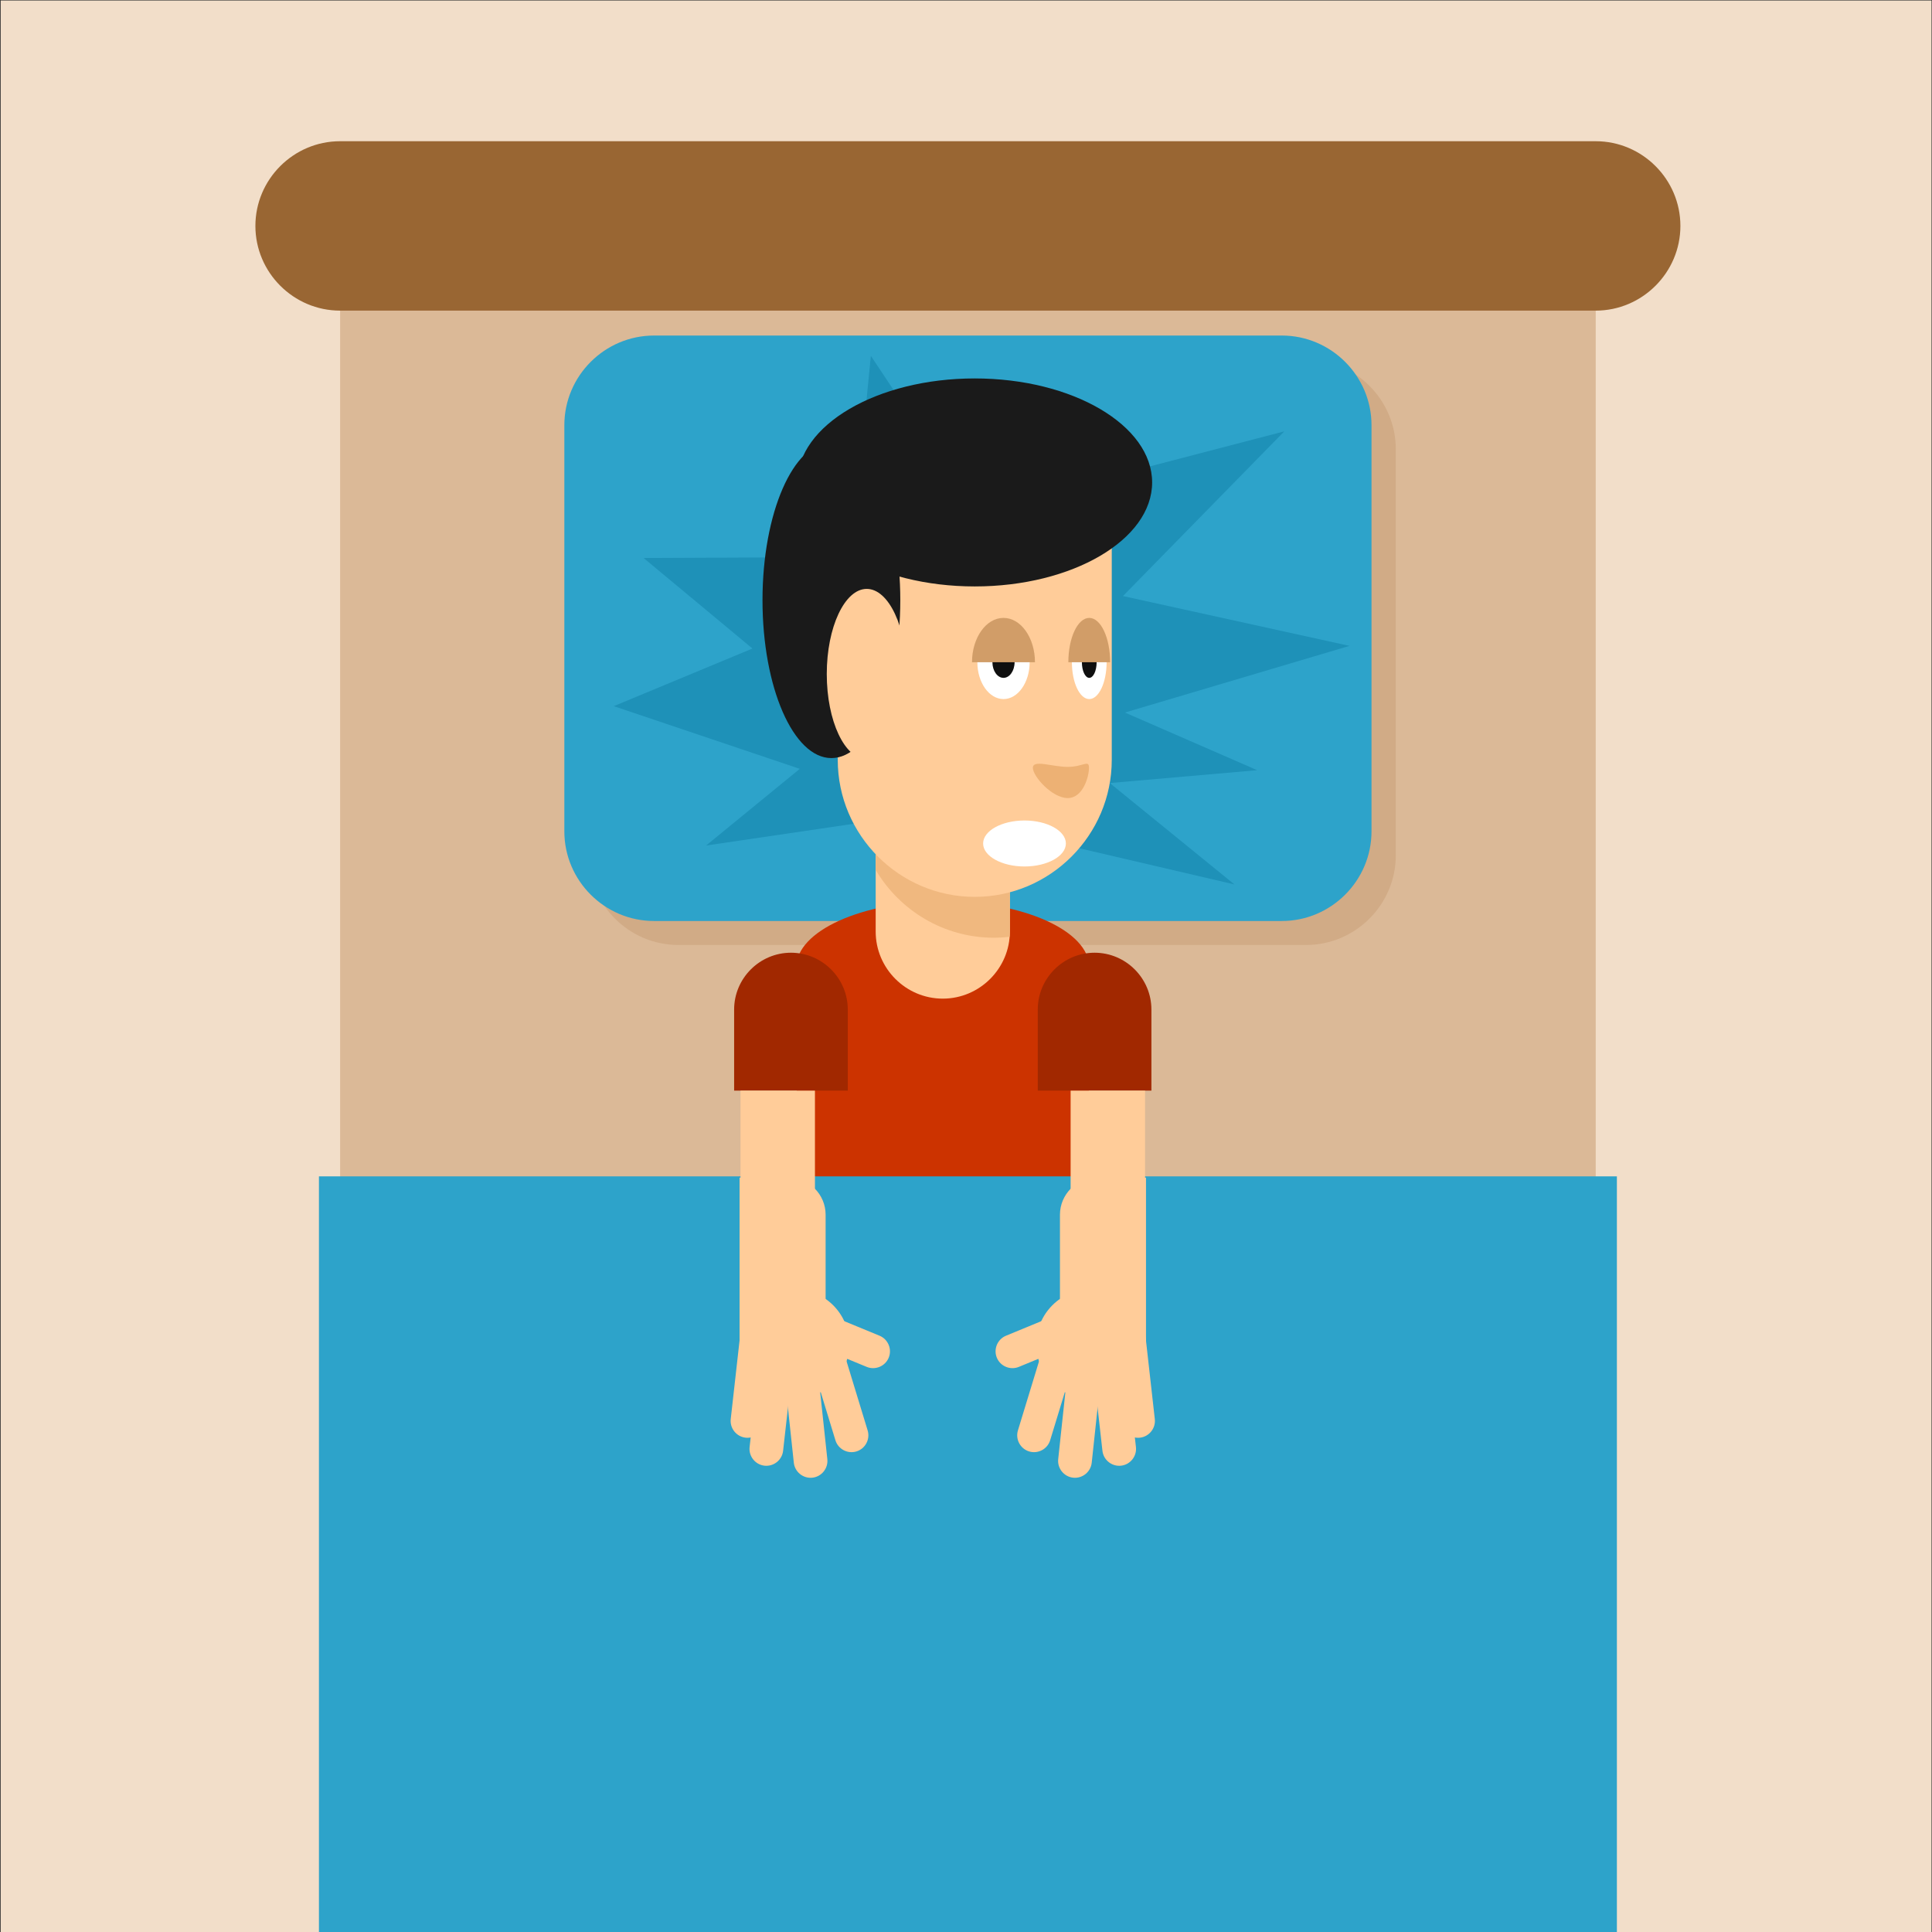 <?xml version="1.0" encoding="UTF-8"?>
<svg version="1.1" viewBox="0 0 880 880" xmlns="http://www.w3.org/2000/svg">
<rect x="0" y="0" width="880" height="880" fill="#333333" stroke="none"/>
<defs>
<clipPath id="a">
<path d="m0 660h660v-660h-660z"/>
</clipPath>
</defs>
<g transform="matrix(1.333 0 0 -1.333 0 880)">
<path d="m0.234 0h659.77v660h-659.77z" fill="#f2dec9"/>
<path d="m116.22 0h429.04v574.46h-429.04z" fill="#dbb997"/>
<g clip-path="url(#a)">
<g transform="translate(116.21 611.91)">
<path d="m0 0h429.04c15.92 0 28.943-13.024 28.943-28.942v-2e-3c0-15.918-13.023-28.942-28.943-28.942h-429.04c-15.917 0-28.941 13.024-28.941 28.942v2e-3c0 15.918 13.024 28.942 28.941 28.942" fill="#963" fill-rule="evenodd"/>
</g>
<g transform="translate(231.78 537.32)">
<path d="m0 0h214.52c16.856 0 30.648-13.79 30.648-30.645v-138.76c0-16.855-13.792-30.645-30.648-30.645h-214.52c-16.854 0-30.647 13.79-30.647 30.645v138.76c0 16.855 13.793 30.645 30.647 30.645" fill="#d1ab86" fill-rule="evenodd"/>
</g>
<path d="m272.24 189.03h99.824v142.34h-99.824z" fill="#c30" fill-rule="evenodd"/>
<g transform="translate(223.48 545.51)">
<path d="m0 0h214.52c16.857 0 30.645-13.79 30.645-30.645v-138.76c0-16.855-13.788-30.645-30.645-30.645h-214.52c-16.854 0-30.643 13.79-30.643 30.645v138.76c0 16.855 13.789 30.645 30.643 30.645" fill="#2da3ca" fill-rule="evenodd"/>
</g>
<g transform="translate(322.15 307.02)">
<path d="m0 0c27.572 0 50.062 10.15 50.062 22.596 0 12.444-22.49 22.594-50.062 22.594s-50.062-10.15-50.062-22.594c0-12.446 22.49-22.596 50.062-22.596" fill="#c30" fill-rule="evenodd"/>
</g>
<g transform="translate(299.22 390.55)" fill-rule="evenodd">
<path d="m0 0h45.853v-48.693c0-12.61-10.317-22.925-22.925-22.925-12.612 0-22.928 10.315-22.928 22.925z" fill="#fc9"/>
<path d="m0 0h45.853v-48.693c0-0.604-0.025-1.204-0.069-1.797-1.777-0.207-3.581-0.316-5.409-0.316h-3e-3c-17.148 0-32.214 9.344-40.372 23.191z" fill="#f0b87f"/>
</g>
<g transform="translate(241.27 371.25)">
<path d="m0 0 75.71 11.155 104.83-24.455-42.602 34.651 50.367 4.39-45.19 19.698 76.735 22.777-77.406 17.027 55.13 56.275-105.77-27.545-35.502 53.348-6.737-68.736-70.916-0.338 37.195-30.933-47.387-19.692 63.565-21.418z" fill="#1e91b8" fill-rule="evenodd"/>
</g>
<g transform="translate(286.26 485.22)">
<path d="m0 0h93.629v-84.7c0-25.749-21.066-46.814-46.815-46.814-25.752 0-46.814 21.065-46.814 46.814z" fill="#fc9" fill-rule="evenodd"/>
</g>
<g transform="translate(284.09 509.03)">
<path d="m0 0c13.002 0 23.543-24.155 23.543-53.951 0-29.797-10.541-53.952-23.543-53.952s-23.543 24.155-23.543 53.952c0 29.796 10.541 53.951 23.543 53.951" fill="#1a1a1a" fill-rule="evenodd"/>
</g>
<g transform="translate(333.07 459.78)">
<path d="m0 0c33.386 0 60.614 15.962 60.614 35.535s-27.228 35.537-60.614 35.537-60.614-15.964-60.614-35.537 27.228-35.535 60.614-35.535" fill="#1a1a1a" fill-rule="evenodd"/>
</g>
<g transform="translate(296.16 400.76)">
<path d="m0 0c7.518 0 13.65 13.067 13.65 29.089 0 16.024-6.132 29.091-13.65 29.091-7.521 0-13.653-13.067-13.653-29.091 0-16.022 6.132-29.089 13.653-29.089" fill="#fc9" fill-rule="evenodd"/>
</g>
<g transform="translate(342.9 421.29)">
<path d="m0 0c4.916 0 8.929 5.651 8.929 12.581 0 6.929-4.013 12.58-8.929 12.58-4.921 0-8.931-5.651-8.931-12.58 0-6.93 4.01-12.581 8.931-12.581" fill="#fff" fill-rule="evenodd"/>
</g>
<g transform="translate(342.9 428.54)">
<path d="m0 0c2.084 0 3.785 2.396 3.785 5.335 0 2.94-1.701 5.339-3.785 5.339-2.09 0-3.791-2.399-3.791-5.339 0-2.939 1.701-5.335 3.791-5.335" fill="#0f0f0f" fill-rule="evenodd"/>
</g>
<g transform="translate(342.89 449.03)">
<path d="m0 0c5.941 0 10.758-6.786 10.758-15.155h-21.512c0 8.369 4.815 15.155 10.754 15.155" fill="#d19d68" fill-rule="evenodd"/>
</g>
<g transform="translate(372.2 421.29)">
<path d="m0 0c3.265 0 5.928 5.651 5.928 12.581 0 6.929-2.663 12.58-5.928 12.58-3.264 0-5.93-5.651-5.93-12.58 0-6.93 2.666-12.581 5.93-12.581" fill="#fff" fill-rule="evenodd"/>
</g>
<g transform="translate(372.2 428.54)">
<path d="m0 0c1.386 0 2.517 2.396 2.517 5.335 0 2.94-1.131 5.339-2.517 5.339-1.385 0-2.516-2.399-2.516-5.339 0-2.939 1.131-5.335 2.516-5.335" fill="#0f0f0f" fill-rule="evenodd"/>
</g>
<g transform="translate(372.2 449.03)">
<path d="m0 0c3.943 0 7.139-6.786 7.139-15.155h-14.283c0 8.369 3.199 15.155 7.144 15.155" fill="#d19d68" fill-rule="evenodd"/>
</g>
<g transform="translate(350.07 364.09)">
<path d="m0 0c7.787 0 14.139 3.529 14.139 7.856s-6.352 7.856-14.139 7.856c-7.786 0-14.138-3.529-14.138-7.856s6.352-7.856 14.138-7.856" fill="#fff" fill-rule="evenodd"/>
</g>
<g transform="translate(364.82 398.12)">
<path d="m0 0c5.296 0 7.288 2.622 7.288-0.321 0-2.942-1.992-10.334-7.288-10.334-5.293 0-11.885 7.392-11.885 10.334 0 2.943 6.592 0.321 11.885 0.321" fill="#edb174" fill-rule="evenodd"/>
</g>
<path d="m108.98-1h443.51v259.2h-443.51z" fill="#2da3ca" fill-rule="evenodd"/>
<g transform="translate(270.27 334.62)">
<path d="m0 0c10.68 0 19.417-8.737 19.417-19.415v-27.715h-38.834v27.715c0 10.678 8.737 19.415 19.417 19.415" fill="#a12800" fill-rule="evenodd"/>
</g>
<path d="m253.03 234.5h25.436v52.995h-25.436z" fill="#fc9" fill-rule="evenodd"/>
<g transform="translate(252.71 257.76)">
<path d="m0 0h16.734c6.97 0 12.67-5.702 12.67-12.67v-44.182h-29.404z" fill="#fc9" fill-rule="evenodd"/>
</g>
<g transform="translate(271.45 182.17)">
<path d="m0 0c10.325 0 18.747 8.422 18.747 18.746 0 10.326-8.422 18.746-18.747 18.746s-18.746-8.42-18.746-18.746c0-10.324 8.421-18.746 18.746-18.746" fill="#fc9" fill-rule="evenodd"/>
</g>
<g transform="translate(277.23 194.99)">
<path d="m0 0 11.018 3.363 8.224-26.954c0.926-3.029-0.795-6.265-3.824-7.188-3.031-0.926-6.265 0.795-7.188 3.827z" fill="#fc9" fill-rule="evenodd"/>
</g>
<g transform="translate(268.25 188.37)">
<path d="m0 0 11.45 1.228 3.001-28.021c0.335-3.148-1.965-6.003-5.113-6.341-3.15-0.335-6.002 1.965-6.339 5.116z" fill="#fc9" fill-rule="evenodd"/>
</g>
<g transform="translate(259.29 193.71)">
<path d="m0 0 11.444-1.287-3.148-28.002c-0.354-3.149-3.219-5.432-6.367-5.08-3.148 0.355-5.431 3.218-5.079 6.365z" fill="#fc9" fill-rule="evenodd"/>
</g>
<g transform="translate(252.84 203.28)">
<path d="m0 0 11.447-1.287-3.15-28.004c-0.355-3.148-3.22-5.432-6.368-5.079-3.148 0.354-5.431 3.22-5.076 6.364z" fill="#fc9" fill-rule="evenodd"/>
</g>
<g transform="translate(270.1 203.84)">
<path d="m0 0 4.389 10.648 26.054-10.741c2.926-1.208 4.334-4.592 3.125-7.52-1.208-2.928-4.589-4.335-7.517-3.128z" fill="#fc9" fill-rule="evenodd"/>
</g>
<g transform="translate(374.02 334.62)">
<path d="m0 0c-10.68 0-19.416-8.737-19.416-19.415v-27.715h38.833v27.715c0 10.678-8.737 19.415-19.417 19.415" fill="#a12800" fill-rule="evenodd"/>
</g>
<path d="m365.83 234.5h25.436v52.995h-25.436z" fill="#fc9" fill-rule="evenodd"/>
<g transform="translate(391.59 257.76)">
<path d="m0 0h-16.734c-6.97 0-12.67-5.702-12.67-12.67v-44.182h29.404z" fill="#fc9" fill-rule="evenodd"/>
</g>
<g transform="translate(372.84 182.17)">
<path d="m0 0c10.324 0 18.748 8.422 18.748 18.746 0 10.326-8.424 18.746-18.748 18.746-10.325 0-18.744-8.42-18.744-18.746 0-10.324 8.419-18.746 18.744-18.746" fill="#fc9" fill-rule="evenodd"/>
</g>
<g transform="translate(367.07 194.99)">
<path d="m0 0-11.018 3.363-8.224-26.954c-0.926-3.029 0.796-6.265 3.824-7.188 3.031-0.926 6.266 0.795 7.189 3.827z" fill="#fc9" fill-rule="evenodd"/>
</g>
<g transform="translate(376.04 188.37)">
<path d="m0 0-11.45 1.228-3.001-28.021c-0.335-3.148 1.965-6.003 5.112-6.341 3.152-0.335 6.002 1.965 6.341 5.116z" fill="#fc9" fill-rule="evenodd"/>
</g>
<g transform="translate(385,193.71)">
<path d="m0 0-11.444-1.287 3.147-28.002c0.355-3.149 3.22-5.432 6.368-5.08 3.148 0.355 5.431 3.218 5.079 6.365z" fill="#fc9" fill-rule="evenodd"/>
</g>
<g transform="translate(391.45 203.28)">
<path d="m0 0-11.445-1.287 3.148-28.004c0.355-3.148 3.22-5.432 6.368-5.079 3.148 0.354 5.431 3.22 5.076 6.364z" fill="#fc9" fill-rule="evenodd"/>
</g>
<g transform="translate(374.19 203.84)">
<path d="m0 0-4.389 10.648-26.053-10.741c-2.926-1.208-4.334-4.592-3.126-7.52s4.589-4.335 7.518-3.128z" fill="#fc9" fill-rule="evenodd"/>
</g>
</g>
</g>
</svg>
